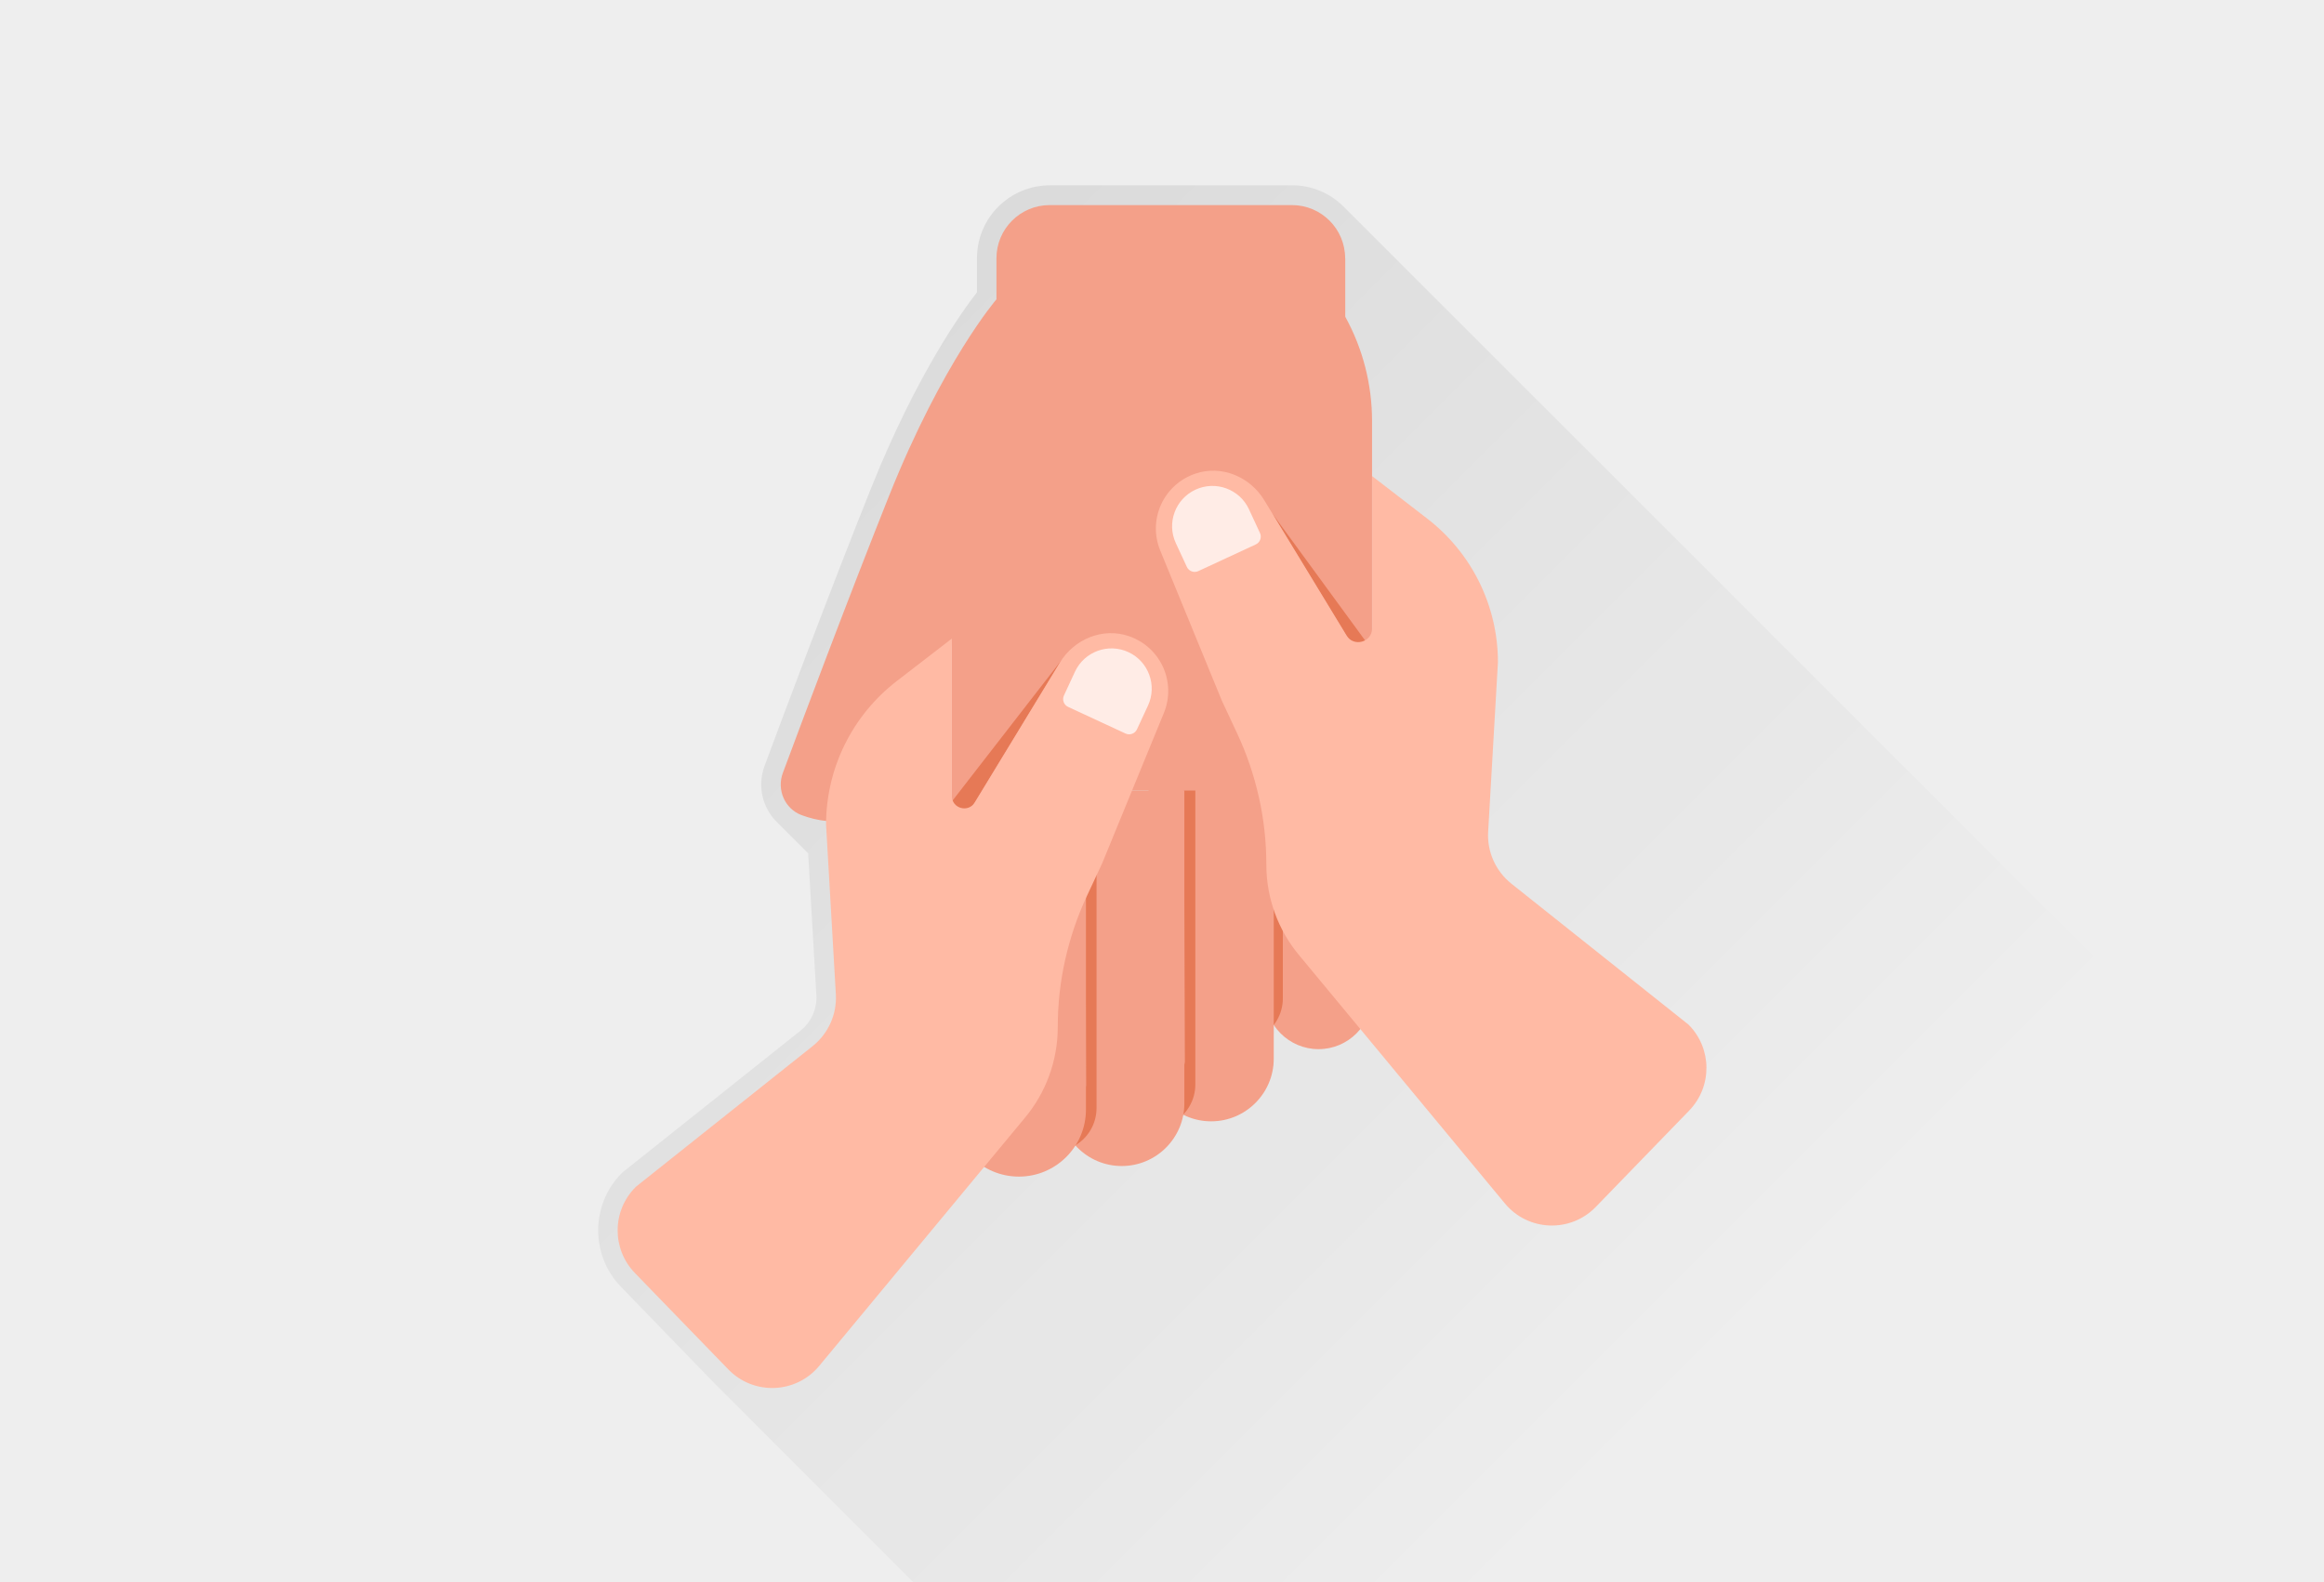 <svg xmlns="http://www.w3.org/2000/svg" xmlns:xlink="http://www.w3.org/1999/xlink" id="hold" viewBox="0 0 235 160"><defs><style>      .cls-1 {        fill: #ffbaa4;      }      .cls-2 {        fill: #f4a089;      }      .cls-3 {        fill: #ffece6;      }      .cls-4 {        fill: url(#linear-gradient);      }      .cls-5 {        fill: #eee;      }      .cls-6 {        fill: #e67956;      }    </style><linearGradient id="linear-gradient" x1="72.75" y1="49.09" x2="209.33" y2="185.67" gradientUnits="userSpaceOnUse"><stop offset="0" stop-color="#000" stop-opacity=".08"></stop><stop offset=".7" stop-color="#000" stop-opacity="0"></stop></linearGradient></defs><rect id="bg" class="cls-5" width="235" height="160"></rect><path class="cls-4" d="m235,120.02L135.89,20.92l-.02-.02c-1.34-1.34-3.18-2.16-5.21-2.16h-24.5c-1.77,0-3.39.62-4.66,1.66-1.66,1.35-2.71,3.41-2.71,5.71v3.45c-1.48,1.9-6.09,8.28-10.71,19.81-4.18,10.44-8.93,23.12-10.77,28.09-.75,2.03-.21,4.22,1.22,5.65l3.19,3.19.83,14.35c.08,1.36-.5,2.68-1.56,3.54l-.03.03-17.92,14.27-.17.15c-3.14,3.14-3.18,8.29-.09,11.48,0,0,9.44,9.75,9.44,9.75,0,0,0,0,0,0,0,0,0,0,0,0,0,0,0,0,0,0,.03.03.05.06.08.08l20.04,20.05h142.66v-39.98Z"></path><g><path class="cls-2" d="m127.9,68.14h10.85v32.54c0,2.99-2.43,5.42-5.42,5.42h0c-2.99,0-5.42-2.43-5.42-5.42v-32.54h0Z"></path><path class="cls-6" d="m129.72,68.86v32.11c0,1.58-.85,3.03-2.21,3.81h0s1.15-6.09,1.15-6.09l-.1-29.83h1.17Z"></path><path class="cls-2" d="m116.14,75.43h12.66v31.64c0,3.49-2.84,6.33-6.33,6.33h0c-3.49,0-6.33-2.84-6.33-6.33v-31.64h0Z"></path><path class="cls-6" d="m120.87,77.57v32.11c0,1.58-.85,3.03-2.21,3.81h0s1.15-6.09,1.15-6.09l-.1-29.83h1.17Z"></path><path class="cls-2" d="m107.1,79.95h12.66v31.64c0,3.49-2.84,6.33-6.33,6.33h0c-3.49,0-6.33-2.84-6.33-6.33v-31.64h0Z"></path><path class="cls-6" d="m110.88,79.95v32.11c0,1.58-.85,3.03-2.21,3.81h0s1.15-6.09,1.15-6.09l-.1-29.83h1.17Z"></path><path class="cls-2" d="m136.03,26.11v5.92h0c1.78,3.23,2.71,6.86,2.71,10.55v37.37h-28.93v32.26c0,3.74-3.04,6.78-6.78,6.78h0c-3.74,0-6.78-3.04-6.78-6.78v-47.62s0,2.71-3.62,11.75c-3.49,7.55-8.47,7.26-11.58,6.09-1.7-.64-2.52-2.56-1.89-4.26,1.99-5.36,6.64-17.75,10.75-28.05,5.42-13.56,10.85-19.85,10.85-19.85v-4.15c0-2.97,2.41-5.38,5.38-5.38h24.5c2.97,0,5.38,2.41,5.38,5.38Z"></path><polygon class="cls-6" points="128.62 51.89 138.74 65.73 138.74 68.53 128.62 51.89"></polygon><path class="cls-1" d="m170.74,103.62l-17.92-14.26c-1.58-1.27-2.46-3.22-2.34-5.25l.99-17.14c0-5.7-2.65-11.06-7.17-14.54l-5.55-4.28v15.39c0,1.41-1.86,1.93-2.59.73l-3.47-5.71-4.86-7.99c-1.44-2.37-4.33-3.57-6.96-2.67-3.25,1.11-4.82,4.68-3.55,7.77l6.22,15.16.05.11h0s1.5,3.21,1.5,3.21c.98,2.08,1.71,4.26,2.21,6.48.5,2.22.75,4.5.75,6.8,0,3.39,1.19,6.66,3.38,9.25l20.74,25.02c2.35,2.84,6.64,3,9.2.35l9.44-9.74c2.35-2.43,2.32-6.29-.06-8.68Z"></path><path class="cls-3" d="m122.49,49.17h0c2.25,0,4.07,1.83,4.07,4.07v2.65c0,.48-.39.87-.87.87h-6.41c-.48,0-.87-.39-.87-.87v-2.65c0-2.25,1.83-4.07,4.07-4.07Z" transform="translate(-10.92 56.47) rotate(-24.89)"></path><polygon class="cls-6" points="107.29 66.82 96.26 81.04 96.26 84.95 107.29 66.82"></polygon><path class="cls-1" d="m64.26,120.05l17.92-14.26c1.58-1.27,2.46-3.22,2.34-5.25l-.99-17.14c0-5.7,2.65-11.06,7.17-14.54l5.55-4.28v15.92c0,1.26,1.66,1.73,2.32.65l3.75-6.16,4.86-7.99c1.44-2.37,4.33-3.57,6.96-2.67,3.25,1.11,4.82,4.68,3.55,7.77l-6.22,15.16-.05.11h0s-1.5,3.21-1.5,3.21c-.98,2.08-1.71,4.26-2.21,6.48-.5,2.22-.75,4.5-.75,6.8,0,3.39-1.19,6.66-3.38,9.25l-20.74,25.02c-2.35,2.84-6.64,3-9.2.35l-9.44-9.74c-2.35-2.43-2.32-6.29.06-8.68Z"></path><path class="cls-3" d="m109.31,65.6h6.41c.48,0,.87.39.87.87v2.65c0,2.25-1.83,4.07-4.07,4.07h0c-2.25,0-4.07-1.83-4.07-4.07v-2.65c0-.48.39-.87.87-.87Z" transform="translate(185.37 179.7) rotate(-155.11)"></path></g></svg>